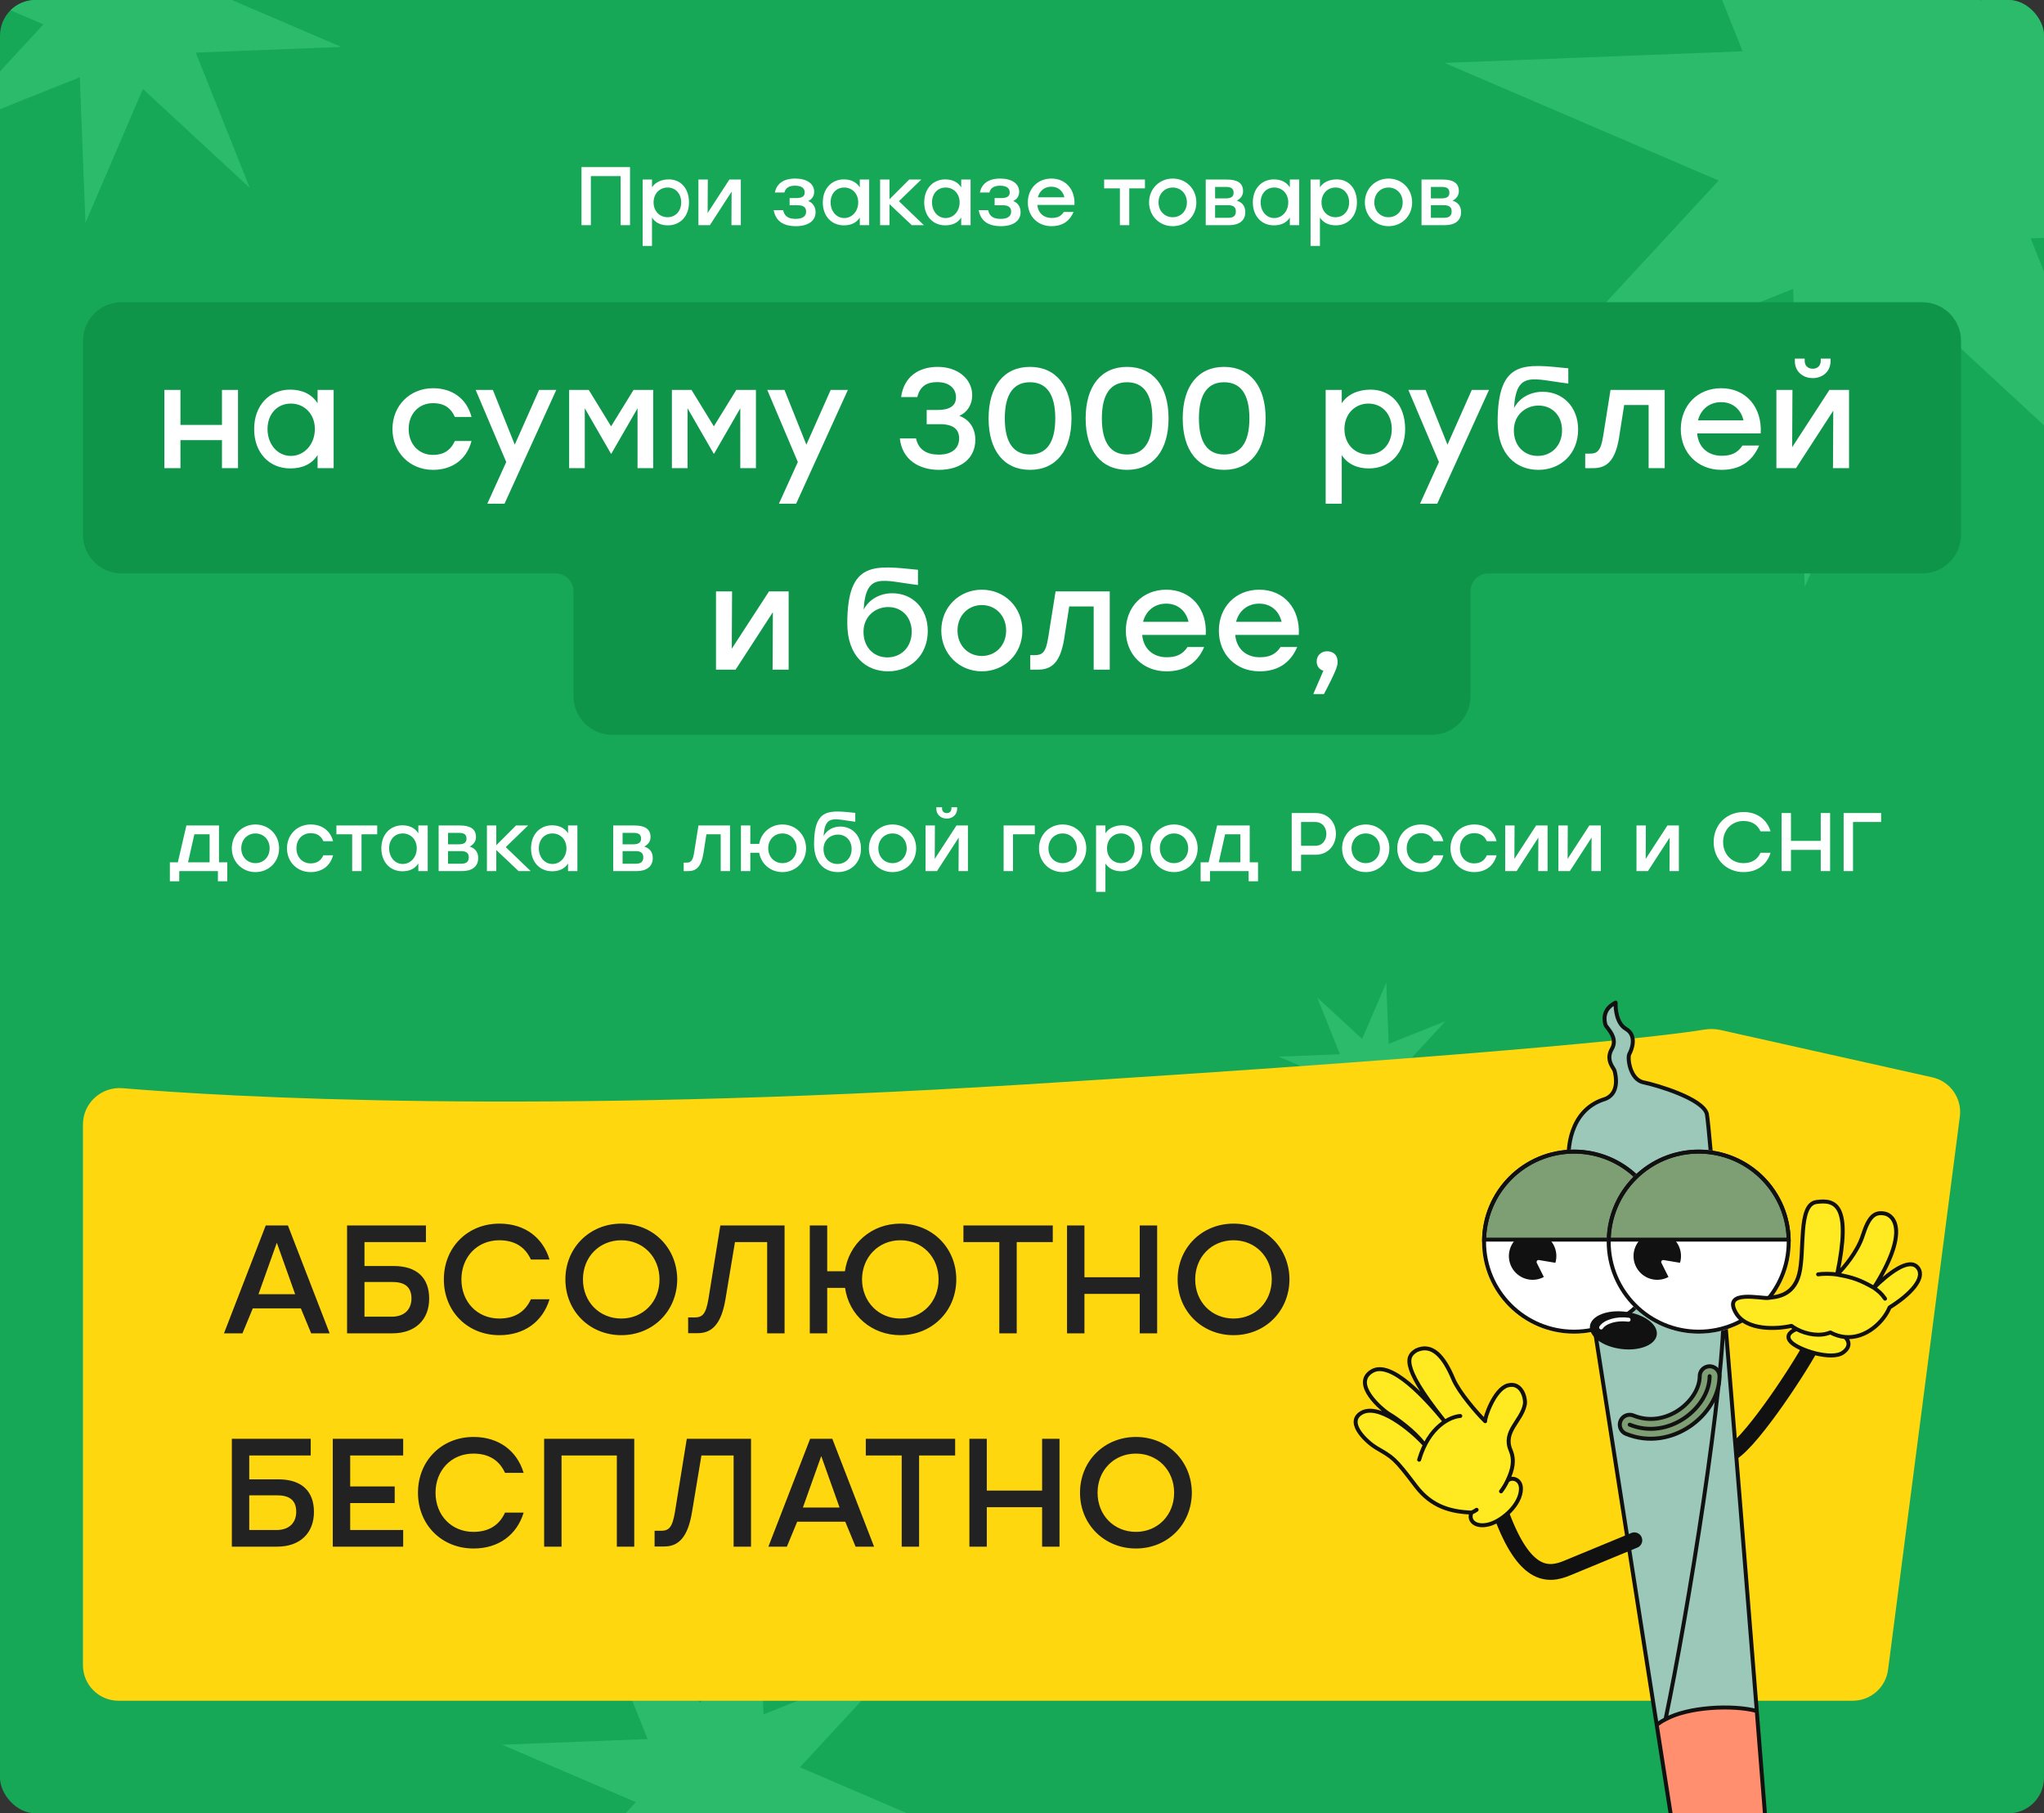 <svg width="345" height="306" viewBox="0 0 345 306" fill="none" xmlns="http://www.w3.org/2000/svg">
<rect x="0" y="0" width="345" height="306" fill="#333333" stroke="none"/>
<g clip-path="url(#clip0_1155_421)">
<rect width="345" height="306" rx="6" fill="#16A856"/>
<path d="M215.837 178.312L226.16 177.91L222.327 168.316L229.911 175.331L233.985 165.837L234.388 176.16L243.982 172.327L236.967 179.912L246.461 183.985L236.138 184.388L239.97 193.982L232.386 186.967L228.312 196.461L227.91 186.138L218.316 189.97L225.331 182.386L215.837 178.312Z" fill="#2CBB6B"/>
<path d="M243.823 10.618L294.129 8.656L275.452 -38.096L312.411 -3.912L332.263 -50.178L334.225 0.129L380.977 -18.548L346.793 18.411L393.058 38.263L342.752 40.225L361.429 86.977L324.47 52.793L304.618 99.058L302.656 48.752L255.904 67.429L290.088 30.47L243.823 10.618Z" fill="#2CBB6B"/>
<path d="M84.748 294.426L109.305 293.468L100.188 270.645L118.23 287.333L127.921 264.748L128.879 289.305L151.702 280.188L135.014 298.23L157.599 307.921L133.042 308.879L142.159 331.702L124.117 315.014L114.426 337.599L113.468 313.041L90.645 322.159L107.333 304.117L84.748 294.426Z" fill="#2CBB6B"/>
<path d="M106.338 28.2V38H104.756V29.712H99.73V38H98.148V28.2H99.73H106.338ZM112.891 30.272C114.907 30.272 116.293 31.798 116.293 34.15C116.293 36.502 114.795 38.028 112.737 38.028C111.533 38.028 110.609 37.58 110.049 36.712V41.5H108.467V30.3H110.049V31.616C110.609 30.734 111.673 30.272 112.891 30.272ZM112.681 36.656C114.011 36.656 114.977 35.634 114.977 34.15C114.977 32.68 114.025 31.644 112.681 31.644C111.337 31.644 110.315 32.68 110.315 34.15C110.315 35.634 111.337 36.656 112.681 36.656ZM123.107 30.3H125.039V38H123.457L123.485 32.344L119.817 38H117.885V30.3H119.467L119.439 35.942L123.107 30.3ZM136.413 33.926C137.239 34.234 137.659 34.948 137.659 35.816C137.659 37.3 136.357 38.168 134.341 38.168C131.933 38.168 130.883 37.062 130.589 35.466H132.185C132.409 36.53 133.095 36.936 134.299 36.936C135.531 36.936 136.063 36.446 136.063 35.704C136.063 35.172 135.811 34.64 134.705 34.64H133.277V33.422H134.425C135.503 33.422 135.825 33.03 135.825 32.47C135.825 31.84 135.391 31.336 134.187 31.336C133.361 31.336 132.605 31.602 132.395 32.484H130.785C131.065 31.14 132.073 30.132 134.215 30.132C136.175 30.132 137.421 30.986 137.421 32.358C137.421 33.142 137.015 33.632 136.413 33.926ZM145.123 30.3H146.705V38H145.123V36.712C144.563 37.594 143.639 38.028 142.435 38.028C140.377 38.028 138.879 36.502 138.879 34.15C138.879 31.798 140.405 30.272 142.421 30.272C143.639 30.272 144.563 30.734 145.123 31.616V30.3ZM142.491 36.796C143.835 36.796 144.857 35.634 144.857 34.15C144.857 32.68 143.835 31.644 142.491 31.644C141.147 31.644 140.195 32.68 140.195 34.15C140.195 35.634 141.161 36.796 142.491 36.796ZM155.943 38H153.899L150.133 34.444V38H148.551V30.3H150.133V33.632L153.465 30.3H155.495L151.729 33.954L155.943 38ZM162.24 30.3H163.822V38H162.24V36.712C161.68 37.594 160.756 38.028 159.552 38.028C157.494 38.028 155.996 36.502 155.996 34.15C155.996 31.798 157.522 30.272 159.538 30.272C160.756 30.272 161.68 30.734 162.24 31.616V30.3ZM159.608 36.796C160.952 36.796 161.974 35.634 161.974 34.15C161.974 32.68 160.952 31.644 159.608 31.644C158.264 31.644 157.312 32.68 157.312 34.15C157.312 35.634 158.278 36.796 159.608 36.796ZM171.016 33.926C171.842 34.234 172.262 34.948 172.262 35.816C172.262 37.3 170.96 38.168 168.944 38.168C166.536 38.168 165.486 37.062 165.192 35.466H166.788C167.012 36.53 167.698 36.936 168.902 36.936C170.134 36.936 170.666 36.446 170.666 35.704C170.666 35.172 170.414 34.64 169.308 34.64H167.88V33.422H169.028C170.106 33.422 170.428 33.03 170.428 32.47C170.428 31.84 169.994 31.336 168.79 31.336C167.964 31.336 167.208 31.602 166.998 32.484H165.388C165.668 31.14 166.676 30.132 168.818 30.132C170.778 30.132 172.024 30.986 172.024 32.358C172.024 33.142 171.618 33.632 171.016 33.926ZM177.459 30.132C179.937 30.132 181.505 32.05 181.351 34.584H175.093C175.219 35.998 176.213 36.782 177.501 36.782C178.425 36.782 179.055 36.53 179.559 35.774H181.197C180.455 37.496 179.125 38.168 177.487 38.168C175.149 38.168 173.483 36.488 173.483 34.164C173.483 31.84 175.135 30.132 177.459 30.132ZM177.459 31.504C176.255 31.504 175.443 32.26 175.177 33.296H179.657C179.419 32.246 178.621 31.504 177.459 31.504ZM193.252 30.3V31.784H190.606V38H189.024V31.784H186.364V30.3H190.606H193.252ZM197.939 30.132C200.151 30.132 201.929 31.826 201.929 34.15C201.929 36.46 200.179 38.168 197.939 38.168C195.713 38.168 193.949 36.446 193.949 34.15C193.949 31.826 195.741 30.132 197.939 30.132ZM197.939 31.644C196.609 31.644 195.545 32.666 195.545 34.15C195.545 35.634 196.595 36.656 197.939 36.656C199.283 36.656 200.333 35.634 200.333 34.15C200.333 32.666 199.269 31.644 197.939 31.644ZM208.762 33.87C209.714 34.15 210.19 34.85 210.19 35.788C210.19 37.244 209.14 38 207.432 38H203.512V30.3H207.096C208.762 30.3 209.812 30.832 209.812 32.246C209.812 33.03 209.392 33.492 208.762 33.87ZM208.216 32.54C208.216 31.924 207.936 31.546 206.97 31.546H205.094V33.478H206.942C207.894 33.478 208.216 33.086 208.216 32.54ZM207.334 36.754C208.314 36.754 208.594 36.306 208.594 35.662C208.594 35.032 208.258 34.626 207.32 34.626H205.094V36.754H207.334ZM217.707 30.3H219.289V38H217.707V36.712C217.147 37.594 216.223 38.028 215.019 38.028C212.961 38.028 211.463 36.502 211.463 34.15C211.463 31.798 212.989 30.272 215.005 30.272C216.223 30.272 217.147 30.734 217.707 31.616V30.3ZM215.075 36.796C216.419 36.796 217.441 35.634 217.441 34.15C217.441 32.68 216.419 31.644 215.075 31.644C213.731 31.644 212.779 32.68 212.779 34.15C212.779 35.634 213.745 36.796 215.075 36.796ZM225.629 30.272C227.645 30.272 229.031 31.798 229.031 34.15C229.031 36.502 227.533 38.028 225.475 38.028C224.271 38.028 223.347 37.58 222.787 36.712V41.5H221.205V30.3H222.787V31.616C223.347 30.734 224.411 30.272 225.629 30.272ZM225.419 36.656C226.749 36.656 227.715 35.634 227.715 34.15C227.715 32.68 226.763 31.644 225.419 31.644C224.075 31.644 223.053 32.68 223.053 34.15C223.053 35.634 224.075 36.656 225.419 36.656ZM234.361 30.132C236.573 30.132 238.351 31.826 238.351 34.15C238.351 36.46 236.601 38.168 234.361 38.168C232.135 38.168 230.371 36.446 230.371 34.15C230.371 31.826 232.163 30.132 234.361 30.132ZM234.361 31.644C233.031 31.644 231.967 32.666 231.967 34.15C231.967 35.634 233.017 36.656 234.361 36.656C235.705 36.656 236.755 35.634 236.755 34.15C236.755 32.666 235.691 31.644 234.361 31.644ZM245.184 33.87C246.136 34.15 246.612 34.85 246.612 35.788C246.612 37.244 245.562 38 243.854 38H239.934V30.3H243.518C245.184 30.3 246.234 30.832 246.234 32.246C246.234 33.03 245.814 33.492 245.184 33.87ZM244.638 32.54C244.638 31.924 244.358 31.546 243.392 31.546H241.516V33.478H243.364C244.316 33.478 244.638 33.086 244.638 32.54ZM243.756 36.754C244.736 36.754 245.016 36.306 245.016 35.662C245.016 35.032 244.68 34.626 243.742 34.626H241.516V36.754H243.756Z" fill="white"/>
<path d="M20.536 51H324.464C328.074 51 331 53.927 331 57.537V90.224C331 93.834 328.074 96.761 324.464 96.761H251.21C249.553 96.761 248.21 98.104 248.21 99.761V117.463C248.21 121.073 245.283 124 241.674 124H103.326C99.717 124 96.79 121.073 96.79 117.463V99.761C96.79 98.104 95.447 96.761 93.79 96.761H20.536C16.926 96.761 14 93.834 14 90.224V57.537C14 53.927 16.926 51 20.536 51Z" fill="#0F954A"/>
<path d="M37.464 65.8H40.176V79H37.464V74.272H30.456V79H27.744V65.8H30.456V71.704H37.464V65.8ZM53.602 65.8H56.314V79H53.602V76.792C52.642 78.304 51.058 79.048 48.994 79.048C45.466 79.048 42.898 76.432 42.898 72.4C42.898 68.368 45.514 65.752 48.97 65.752C51.058 65.752 52.642 66.544 53.602 68.056V65.8ZM49.09 76.936C51.394 76.936 53.146 74.944 53.146 72.4C53.146 69.88 51.394 68.104 49.09 68.104C46.786 68.104 45.154 69.88 45.154 72.4C45.154 74.944 46.81 76.936 49.09 76.936ZM73.082 79.288C69.17 79.288 66.242 76.336 66.242 72.4C66.242 68.464 69.17 65.512 73.106 65.512C76.226 65.512 78.746 67.168 79.586 70.36H76.778C76.034 68.704 74.81 68.032 73.106 68.032C70.658 68.032 68.978 69.856 68.978 72.4C68.978 74.968 70.706 76.768 73.082 76.768C74.81 76.768 76.034 76.048 76.778 74.416H79.586C78.722 77.68 76.178 79.288 73.082 79.288ZM90.989 65.8H93.893L85.157 85H82.253L85.445 77.968L80.285 65.8H83.189L86.885 75.04L90.989 65.8ZM106.936 65.8H110.248V79H107.608V68.896L103.192 76.552H103.12L98.704 68.896V79H96.064V65.8H99.376L103.144 71.944L106.936 65.8ZM124.28 65.8H127.592V79H124.952V68.896L120.536 76.552H120.464L116.048 68.896V79H113.408V65.8H116.72L120.488 71.944L124.28 65.8ZM140.208 65.8H143.112L134.376 85H131.472L134.664 77.968L129.504 65.8H132.408L136.104 75.04L140.208 65.8ZM161.911 70.168C163.615 70.792 164.623 72.256 164.623 74.224C164.623 77.392 162.127 79.288 158.479 79.288C155.095 79.288 152.263 77.56 151.879 73.984H154.615C155.023 75.952 156.511 76.72 158.455 76.72C160.687 76.72 161.887 75.64 161.887 73.984C161.887 72.568 161.047 71.584 158.695 71.584H156.415V69.184H158.215C160.255 69.184 161.359 68.512 161.359 67.048C161.359 65.536 160.207 64.48 158.191 64.48C156.487 64.48 155.287 65.128 154.831 67H152.095C152.575 63.52 155.119 61.912 158.263 61.912C161.623 61.912 164.095 63.904 164.095 66.712C164.095 68.248 163.303 69.568 161.911 70.168ZM173.845 61.912C178.261 61.912 180.853 65.2 180.853 70.6C180.853 76 178.261 79.288 173.845 79.288C169.477 79.288 166.861 76.048 166.861 70.6C166.861 65.152 169.477 61.912 173.845 61.912ZM173.845 76.696C176.533 76.696 178.117 74.824 178.117 70.6C178.117 66.376 176.533 64.504 173.845 64.504C171.181 64.504 169.597 66.376 169.597 70.6C169.597 74.824 171.181 76.696 173.845 76.696ZM190.228 61.912C194.644 61.912 197.236 65.2 197.236 70.6C197.236 76 194.644 79.288 190.228 79.288C185.86 79.288 183.244 76.048 183.244 70.6C183.244 65.152 185.86 61.912 190.228 61.912ZM190.228 76.696C192.916 76.696 194.5 74.824 194.5 70.6C194.5 66.376 192.916 64.504 190.228 64.504C187.564 64.504 185.98 66.376 185.98 70.6C185.98 74.824 187.564 76.696 190.228 76.696ZM206.611 61.912C211.027 61.912 213.619 65.2 213.619 70.6C213.619 76 211.027 79.288 206.611 79.288C202.243 79.288 199.627 76.048 199.627 70.6C199.627 65.152 202.243 61.912 206.611 61.912ZM206.611 76.696C209.299 76.696 210.883 74.824 210.883 70.6C210.883 66.376 209.299 64.504 206.611 64.504C203.947 64.504 202.363 66.376 202.363 70.6C202.363 74.824 203.947 76.696 206.611 76.696ZM231.339 65.752C234.795 65.752 237.171 68.368 237.171 72.4C237.171 76.432 234.603 79.048 231.075 79.048C229.011 79.048 227.427 78.28 226.467 76.792V85H223.755V65.8H226.467V68.056C227.427 66.544 229.251 65.752 231.339 65.752ZM230.979 76.696C233.259 76.696 234.915 74.944 234.915 72.4C234.915 69.88 233.283 68.104 230.979 68.104C228.675 68.104 226.923 69.88 226.923 72.4C226.923 74.944 228.675 76.696 230.979 76.696ZM248.419 65.8H251.323L242.587 85H239.683L242.875 77.968L237.715 65.8H240.619L244.315 75.04L248.419 65.8ZM260.389 66.112C263.749 66.112 266.365 68.632 266.365 72.472C266.365 76.576 263.437 79.288 259.669 79.288C255.973 79.288 252.805 76.768 252.781 71.224C252.781 60.544 257.389 61.432 264.709 62.152V64.72C258.709 64 255.925 62.44 255.541 68.872C256.501 67.048 258.397 66.112 260.389 66.112ZM259.549 76.936C261.829 76.936 263.653 75.256 263.653 72.616C263.653 70.096 261.949 68.44 259.693 68.44C257.461 68.44 255.517 70.072 255.517 72.616C255.517 75.256 257.269 76.936 259.549 76.936ZM271.834 65.8H280.978V79H278.266V68.344H274.138L273.274 73.864C272.626 77.8 271.162 79 268.906 79C268.474 79 267.562 79.024 267.562 79V76.552C267.562 76.552 268.066 76.552 268.354 76.552C269.602 76.552 270.202 76.072 270.586 73.624L271.834 65.8ZM290.511 65.512C294.759 65.512 297.447 68.8 297.183 73.144H286.455C286.671 75.568 288.375 76.912 290.583 76.912C292.167 76.912 293.247 76.48 294.111 75.184H296.919C295.647 78.136 293.367 79.288 290.559 79.288C286.551 79.288 283.695 76.408 283.695 72.424C283.695 68.44 286.527 65.512 290.511 65.512ZM290.511 67.864C288.447 67.864 287.055 69.16 286.599 70.936H294.279C293.871 69.136 292.503 67.864 290.511 67.864ZM305.974 63.808C304.342 63.808 302.95 62.728 302.95 60.952V60.52H304.606V60.88C304.606 61.696 305.134 62.224 305.974 62.224C306.79 62.224 307.318 61.696 307.318 60.88V60.52H308.974V60.952C308.974 62.728 307.582 63.808 305.974 63.808ZM308.782 65.8H312.094V79H309.382L309.43 69.304L303.142 79H299.83V65.8H302.542L302.494 75.472L308.782 65.8ZM129.802 99.8H133.114V113H130.402L130.45 103.304L124.162 113H120.85V99.8H123.562L123.514 109.472L129.802 99.8ZM150.619 100.112C153.979 100.112 156.595 102.632 156.595 106.472C156.595 110.576 153.667 113.288 149.899 113.288C146.203 113.288 143.035 110.768 143.011 105.224C143.011 94.544 147.619 95.432 154.939 96.152V98.72C148.939 98 146.155 96.44 145.771 102.872C146.731 101.048 148.627 100.112 150.619 100.112ZM149.779 110.936C152.059 110.936 153.883 109.256 153.883 106.616C153.883 104.096 152.179 102.44 149.923 102.44C147.691 102.44 145.747 104.072 145.747 106.616C145.747 109.256 147.499 110.936 149.779 110.936ZM165.719 99.512C169.511 99.512 172.559 102.416 172.559 106.4C172.559 110.36 169.559 113.288 165.719 113.288C161.903 113.288 158.879 110.336 158.879 106.4C158.879 102.416 161.951 99.512 165.719 99.512ZM165.719 102.104C163.439 102.104 161.615 103.856 161.615 106.4C161.615 108.944 163.415 110.696 165.719 110.696C168.023 110.696 169.823 108.944 169.823 106.4C169.823 103.856 167.999 102.104 165.719 102.104ZM178.166 99.8H187.31V113H184.598V102.344H180.47L179.606 107.864C178.958 111.8 177.494 113 175.238 113C174.806 113 173.894 113.024 173.894 113V110.552C173.894 110.552 174.398 110.552 174.686 110.552C175.934 110.552 176.534 110.072 176.918 107.624L178.166 99.8ZM196.843 99.512C201.091 99.512 203.779 102.8 203.515 107.144H192.787C193.003 109.568 194.707 110.912 196.915 110.912C198.499 110.912 199.579 110.48 200.443 109.184H203.251C201.979 112.136 199.699 113.288 196.891 113.288C192.883 113.288 190.027 110.408 190.027 106.424C190.027 102.44 192.859 99.512 196.843 99.512ZM196.843 101.864C194.779 101.864 193.387 103.16 192.931 104.936H200.611C200.203 103.136 198.835 101.864 196.843 101.864ZM212.546 99.512C216.794 99.512 219.482 102.8 219.218 107.144H208.49C208.706 109.568 210.41 110.912 212.618 110.912C214.202 110.912 215.282 110.48 216.146 109.184H218.954C217.682 112.136 215.402 113.288 212.594 113.288C208.586 113.288 205.73 110.408 205.73 106.424C205.73 102.44 208.562 99.512 212.546 99.512ZM212.546 101.864C210.482 101.864 209.09 103.16 208.634 104.936H216.314C215.906 103.136 214.538 101.864 212.546 101.864ZM225.767 111.704C225.791 112.184 225.719 112.856 223.463 117.128H221.663L223.367 113.192C222.695 112.976 222.239 112.424 222.239 111.632C222.239 110.6 223.007 109.904 223.991 109.904C224.735 109.904 225.767 110.264 225.767 111.704Z" fill="white"/>
<path d="M36.962 145.516H38.362V148.722H36.78V147H30.256V148.722H28.674V145.516H30.018L31.46 139.3H36.962V145.516ZM31.74 145.516H35.38V140.784H32.804L31.74 145.516ZM43.117 139.132C45.329 139.132 47.107 140.826 47.107 143.15C47.107 145.46 45.357 147.168 43.117 147.168C40.891 147.168 39.127 145.446 39.127 143.15C39.127 140.826 40.919 139.132 43.117 139.132ZM43.117 140.644C41.787 140.644 40.723 141.666 40.723 143.15C40.723 144.634 41.773 145.656 43.117 145.656C44.461 145.656 45.511 144.634 45.511 143.15C45.511 141.666 44.447 140.644 43.117 140.644ZM52.428 147.168C50.146 147.168 48.438 145.446 48.438 143.15C48.438 140.854 50.146 139.132 52.442 139.132C54.262 139.132 55.732 140.098 56.222 141.96H54.584C54.15 140.994 53.436 140.602 52.442 140.602C51.014 140.602 50.034 141.666 50.034 143.15C50.034 144.648 51.042 145.698 52.428 145.698C53.436 145.698 54.15 145.278 54.584 144.326H56.222C55.718 146.23 54.234 147.168 52.428 147.168ZM63.668 139.3V140.784H61.022V147H59.44V140.784H56.78V139.3H61.022H63.668ZM70.609 139.3H72.191V147H70.609V145.712C70.049 146.594 69.125 147.028 67.921 147.028C65.863 147.028 64.365 145.502 64.365 143.15C64.365 140.798 65.891 139.272 67.907 139.272C69.125 139.272 70.049 139.734 70.609 140.616V139.3ZM67.977 145.796C69.321 145.796 70.343 144.634 70.343 143.15C70.343 141.68 69.321 140.644 67.977 140.644C66.633 140.644 65.681 141.68 65.681 143.15C65.681 144.634 66.647 145.796 67.977 145.796ZM79.287 142.87C80.239 143.15 80.715 143.85 80.715 144.788C80.715 146.244 79.665 147 77.957 147H74.037V139.3H77.621C79.287 139.3 80.337 139.832 80.337 141.246C80.337 142.03 79.917 142.492 79.287 142.87ZM78.741 141.54C78.741 140.924 78.461 140.546 77.495 140.546H75.619V142.478H77.467C78.419 142.478 78.741 142.086 78.741 141.54ZM77.859 145.754C78.839 145.754 79.119 145.306 79.119 144.662C79.119 144.032 78.783 143.626 77.845 143.626H75.619V145.754H77.859ZM89.578 147H87.534L83.768 143.444V147H82.186V139.3H83.768V142.632L87.1 139.3H89.13L85.364 142.954L89.578 147ZM95.875 139.3H97.457V147H95.875V145.712C95.315 146.594 94.391 147.028 93.187 147.028C91.129 147.028 89.631 145.502 89.631 143.15C89.631 140.798 91.157 139.272 93.173 139.272C94.391 139.272 95.315 139.734 95.875 140.616V139.3ZM93.243 145.796C94.587 145.796 95.609 144.634 95.609 143.15C95.609 141.68 94.587 140.644 93.243 140.644C91.899 140.644 90.947 141.68 90.947 143.15C90.947 144.634 91.913 145.796 93.243 145.796ZM108.75 142.87C109.702 143.15 110.178 143.85 110.178 144.788C110.178 146.244 109.128 147 107.42 147H103.5V139.3H107.084C108.75 139.3 109.8 139.832 109.8 141.246C109.8 142.03 109.38 142.492 108.75 142.87ZM108.204 141.54C108.204 140.924 107.924 140.546 106.958 140.546H105.082V142.478H106.93C107.882 142.478 108.204 142.086 108.204 141.54ZM107.322 145.754C108.302 145.754 108.582 145.306 108.582 144.662C108.582 144.032 108.246 143.626 107.308 143.626H105.082V145.754H107.322ZM117.89 139.3H123.224V147H121.642V140.784H119.234L118.73 144.004C118.352 146.3 117.498 147 116.182 147C115.93 147 115.398 147.014 115.398 147V145.572C115.398 145.572 115.692 145.572 115.86 145.572C116.588 145.572 116.938 145.292 117.162 143.864L117.89 139.3ZM132.061 139.132C134.273 139.132 136.051 140.84 136.051 143.15C136.051 145.46 134.301 147.168 132.061 147.168C130.087 147.168 128.477 145.824 128.141 143.906H126.643V147H125.061V139.3H126.643V142.408H128.141C128.477 140.476 130.101 139.132 132.061 139.132ZM132.061 145.656C133.405 145.656 134.455 144.634 134.455 143.15C134.455 141.68 133.405 140.644 132.061 140.644C130.731 140.644 129.667 141.666 129.667 143.15C129.667 144.634 130.731 145.656 132.061 145.656ZM141.839 139.482C143.799 139.482 145.325 140.952 145.325 143.192C145.325 145.586 143.617 147.168 141.419 147.168C139.263 147.168 137.415 145.698 137.401 142.464C137.401 136.234 140.089 136.752 144.359 137.172V138.67C140.859 138.25 139.235 137.34 139.011 141.092C139.571 140.028 140.677 139.482 141.839 139.482ZM141.349 145.796C142.679 145.796 143.743 144.816 143.743 143.276C143.743 141.806 142.749 140.84 141.433 140.84C140.131 140.84 138.997 141.792 138.997 143.276C138.997 144.816 140.019 145.796 141.349 145.796ZM150.646 139.132C152.858 139.132 154.636 140.826 154.636 143.15C154.636 145.46 152.886 147.168 150.646 147.168C148.42 147.168 146.656 145.446 146.656 143.15C146.656 140.826 148.448 139.132 150.646 139.132ZM150.646 140.644C149.316 140.644 148.252 141.666 148.252 143.15C148.252 144.634 149.302 145.656 150.646 145.656C151.99 145.656 153.04 144.634 153.04 143.15C153.04 141.666 151.976 140.644 150.646 140.644ZM159.803 138.138C158.851 138.138 158.039 137.508 158.039 136.472V136.22H159.005V136.43C159.005 136.906 159.313 137.214 159.803 137.214C160.279 137.214 160.587 136.906 160.587 136.43V136.22H161.553V136.472C161.553 137.508 160.741 138.138 159.803 138.138ZM161.441 139.3H163.373V147H161.791L161.819 141.344L158.151 147H156.219V139.3H157.801L157.773 144.942L161.441 139.3ZM174.663 139.3V140.784H170.981V147H169.399V139.3H174.663ZM179.357 139.132C181.569 139.132 183.347 140.826 183.347 143.15C183.347 145.46 181.597 147.168 179.357 147.168C177.131 147.168 175.367 145.446 175.367 143.15C175.367 140.826 177.159 139.132 179.357 139.132ZM179.357 140.644C178.027 140.644 176.963 141.666 176.963 143.15C176.963 144.634 178.013 145.656 179.357 145.656C180.701 145.656 181.751 144.634 181.751 143.15C181.751 141.666 180.687 140.644 179.357 140.644ZM189.424 139.272C191.44 139.272 192.826 140.798 192.826 143.15C192.826 145.502 191.328 147.028 189.27 147.028C188.066 147.028 187.142 146.58 186.582 145.712V150.5H185V139.3H186.582V140.616C187.142 139.734 188.206 139.272 189.424 139.272ZM189.214 145.656C190.544 145.656 191.51 144.634 191.51 143.15C191.51 141.68 190.558 140.644 189.214 140.644C187.87 140.644 186.848 141.68 186.848 143.15C186.848 144.634 187.87 145.656 189.214 145.656ZM198.156 139.132C200.368 139.132 202.146 140.826 202.146 143.15C202.146 145.46 200.396 147.168 198.156 147.168C195.93 147.168 194.166 145.446 194.166 143.15C194.166 140.826 195.958 139.132 198.156 139.132ZM198.156 140.644C196.826 140.644 195.762 141.666 195.762 143.15C195.762 144.634 196.812 145.656 198.156 145.656C199.5 145.656 200.55 144.634 200.55 143.15C200.55 141.666 199.486 140.644 198.156 140.644ZM210.937 145.516H212.337V148.722H210.755V147H204.231V148.722H202.649V145.516H203.993L205.435 139.3H210.937V145.516ZM205.715 145.516H209.355V140.784H206.779L205.715 145.516ZM222.039 137.2C224.181 137.2 225.483 138.768 225.483 140.7C225.483 142.618 224.181 144.242 222.039 144.242H219.603V147H218.021V137.2H222.039ZM221.983 142.73C223.271 142.73 223.873 141.708 223.873 140.714C223.873 139.72 223.271 138.712 221.983 138.712H219.603V142.73H221.983ZM230.517 139.132C232.729 139.132 234.507 140.826 234.507 143.15C234.507 145.46 232.757 147.168 230.517 147.168C228.291 147.168 226.527 145.446 226.527 143.15C226.527 140.826 228.319 139.132 230.517 139.132ZM230.517 140.644C229.187 140.644 228.123 141.666 228.123 143.15C228.123 144.634 229.173 145.656 230.517 145.656C231.861 145.656 232.911 144.634 232.911 143.15C232.911 141.666 231.847 140.644 230.517 140.644ZM239.828 147.168C237.546 147.168 235.838 145.446 235.838 143.15C235.838 140.854 237.546 139.132 239.842 139.132C241.662 139.132 243.132 140.098 243.622 141.96H241.984C241.55 140.994 240.836 140.602 239.842 140.602C238.414 140.602 237.434 141.666 237.434 143.15C237.434 144.648 238.442 145.698 239.828 145.698C240.836 145.698 241.55 145.278 241.984 144.326H243.622C243.118 146.23 241.634 147.168 239.828 147.168ZM248.81 147.168C246.528 147.168 244.82 145.446 244.82 143.15C244.82 140.854 246.528 139.132 248.824 139.132C250.644 139.132 252.114 140.098 252.604 141.96H250.966C250.532 140.994 249.818 140.602 248.824 140.602C247.396 140.602 246.416 141.666 246.416 143.15C246.416 144.648 247.424 145.698 248.81 145.698C249.818 145.698 250.532 145.278 250.966 144.326H252.604C252.1 146.23 250.616 147.168 248.81 147.168ZM259.277 139.3H261.209V147H259.627L259.655 141.344L255.987 147H254.055V139.3H255.637L255.609 144.942L259.277 139.3ZM268.259 139.3H270.191V147H268.609L268.637 141.344L264.969 147H263.037V139.3H264.619L264.591 144.942L268.259 139.3ZM281.439 139.3H283.371V147H281.789L281.817 141.344L278.149 147H276.217V139.3H277.799L277.771 144.942L281.439 139.3ZM294.297 147.168C291.385 147.168 289.243 144.998 289.243 142.1C289.243 139.202 291.385 137.032 294.297 137.032C296.565 137.032 298.231 138.264 298.847 140.294H297.153C296.635 139.146 295.669 138.544 294.283 138.544C292.281 138.544 290.839 140.056 290.839 142.1C290.839 144.144 292.281 145.656 294.283 145.656C295.669 145.656 296.635 145.054 297.153 143.906H298.847C298.231 145.936 296.565 147.168 294.297 147.168ZM307.317 137.2H308.899V147H307.317V143.416H302.291V147H300.709V137.2H302.291V141.904H307.317V137.2ZM317.509 137.2V138.712H312.763V147H311.181V137.2H317.509Z" fill="white"/>
<path d="M173 183C90.005 188.187 38.216 185.095 20.681 183.635C17.101 183.337 14 186.158 14 189.751V281C14 284.314 16.686 287 20 287H183.832H312.729C315.744 287 318.29 284.762 318.679 281.772L330.795 188.433C331.194 185.356 329.182 182.482 326.154 181.805L290.386 173.81C289.475 173.606 288.542 173.604 287.62 173.754C282.417 174.601 259.614 177.587 173 183Z" fill="#FFD70F"/>
<path d="M52.522 225L50.78 220.788H42.668L40.926 225H37.806L44.852 206.8H48.596L55.642 225H52.522ZM43.63 218.396H49.818L46.724 209.712L43.63 218.396ZM66.407 213.638C70.411 213.638 72.439 215.666 72.439 219.15C72.439 222.608 70.203 225 66.225 225H58.581V206.8H61.519H71.893V209.608H61.519V213.638H66.407ZM66.121 222.192C68.383 222.192 69.449 220.84 69.449 219.124C69.449 217.382 68.539 216.342 66.277 216.342H61.519V222.192H66.121ZM84.302 225.312C78.894 225.312 74.916 221.282 74.916 215.9C74.916 210.518 78.894 206.488 84.302 206.488C88.514 206.488 91.608 208.776 92.752 212.546H89.606C88.644 210.414 86.85 209.296 84.276 209.296C80.558 209.296 77.88 212.104 77.88 215.9C77.88 219.696 80.558 222.504 84.276 222.504C86.85 222.504 88.644 221.386 89.606 219.254H92.752C91.608 223.024 88.514 225.312 84.302 225.312ZM104.868 206.488C110.198 206.488 114.28 210.544 114.306 215.9C114.28 221.256 110.198 225.312 104.868 225.312C99.538 225.312 95.43 221.256 95.43 215.9C95.43 210.544 99.538 206.488 104.868 206.488ZM104.868 209.296C101.176 209.296 98.394 212.104 98.394 215.9C98.394 219.696 101.176 222.504 104.868 222.504C108.534 222.504 111.316 219.696 111.316 215.9C111.316 212.104 108.534 209.296 104.868 209.296ZM121.582 206.8H132.424V225H129.486V209.608H124.052L122.466 219.15C121.764 223.414 120.204 224.974 117.76 224.974C117.292 224.974 116.148 224.974 116.148 224.974V222.322C116.148 222.296 116.902 222.322 117.188 222.322C118.54 222.322 119.138 221.828 119.58 219.176L121.582 206.8ZM151.971 206.488C157.301 206.488 161.409 210.544 161.409 215.9C161.409 221.256 157.301 225.312 151.971 225.312C147.135 225.312 143.287 221.958 142.637 217.33H139.621V225H136.683V206.8H139.621V214.522H142.611C143.261 209.868 147.109 206.488 151.971 206.488ZM151.971 222.504C155.637 222.504 158.419 219.696 158.419 215.9C158.419 212.104 155.637 209.296 151.971 209.296C148.305 209.296 145.523 212.104 145.497 215.9C145.523 219.696 148.305 222.504 151.971 222.504ZM177.694 206.8V209.608H171.61V225H168.672V209.608H162.614V206.8H177.694ZM192.373 206.8H195.311V225H192.373V218.344H183.039V225H180.101V206.8H183.039V215.536H192.373V206.8ZM208.208 206.488C213.538 206.488 217.62 210.544 217.646 215.9C217.62 221.256 213.538 225.312 208.208 225.312C202.878 225.312 198.77 221.256 198.77 215.9C198.77 210.544 202.878 206.488 208.208 206.488ZM208.208 209.296C204.516 209.296 201.734 212.104 201.734 215.9C201.734 219.696 204.516 222.504 208.208 222.504C211.874 222.504 214.656 219.696 214.656 215.9C214.656 212.104 211.874 209.296 208.208 209.296ZM46.958 249.638C50.962 249.638 52.99 251.666 52.99 255.15C52.99 258.608 50.754 261 46.776 261H39.132V242.8H42.07H52.444V245.608H42.07V249.638H46.958ZM46.672 258.192C48.934 258.192 50 256.84 50 255.124C50 253.382 49.09 252.342 46.828 252.342H42.07V258.192H46.672ZM68.051 245.608H59.107V250.834H66.621V253.642H59.107V258.192H68.051V261H56.169V242.8H68.051V245.608ZM79.935 261.312C74.527 261.312 70.549 257.282 70.549 251.9C70.549 246.518 74.527 242.488 79.935 242.488C84.147 242.488 87.241 244.776 88.385 248.546H85.239C84.277 246.414 82.483 245.296 79.909 245.296C76.191 245.296 73.513 248.104 73.513 251.9C73.513 255.696 76.191 258.504 79.909 258.504C82.483 258.504 84.277 257.386 85.239 255.254H88.385C87.241 259.024 84.147 261.312 79.935 261.312ZM107.053 242.8V261H104.115V245.608H94.781V261H91.843V242.8H94.781H107.053ZM115.92 242.8H126.762V261H123.824V245.608H118.39L116.804 255.15C116.102 259.414 114.542 260.974 112.098 260.974C111.63 260.974 110.486 260.974 110.486 260.974V258.322C110.486 258.296 111.24 258.322 111.526 258.322C112.878 258.322 113.476 257.828 113.918 255.176L115.92 242.8ZM144.411 261L142.669 256.788H134.557L132.815 261H129.695L136.741 242.8H140.485L147.531 261H144.411ZM135.519 254.396H141.707L138.613 245.712L135.519 254.396ZM161.216 242.8V245.608H155.132V261H152.194V245.608H146.136V242.8H161.216ZM175.894 242.8H178.832V261H175.894V254.344H166.56V261H163.622V242.8H166.56V251.536H175.894V242.8ZM191.729 242.488C197.059 242.488 201.141 246.544 201.167 251.9C201.141 257.256 197.059 261.312 191.729 261.312C186.399 261.312 182.291 257.256 182.291 251.9C182.291 246.544 186.399 242.488 191.729 242.488ZM191.729 245.296C188.037 245.296 185.255 248.104 185.255 251.9C185.255 255.696 188.037 258.504 191.729 258.504C195.395 258.504 198.177 255.696 198.177 251.9C198.177 248.104 195.395 245.296 191.729 245.296Z" fill="#222222"/>
<path d="M305.993 226.644C304.47 229.777 296.033 242.869 292.292 245.18" stroke="#111111" stroke-width="2.671" stroke-linecap="round" stroke-linejoin="round"/>
<path d="M283.324 314.619C282.667 310.434 298.051 307.948 298.346 311.684C297.816 304.978 297.195 297.144 296.524 288.732C292.446 287.644 284.916 288.026 281.12 290.134C280.454 290.464 280.156 290.68 279.632 291.077L283.324 314.619Z" fill="#FF8F6E"/>
<path fill-rule="evenodd" clip-rule="evenodd" d="M264.867 196.909C264.433 193.936 264.964 187.507 270.551 185.573C273.603 184.756 272.649 181.195 272.513 180.687C272.483 180.576 272.392 180.43 272.28 180.249C271.876 179.6 271.194 178.503 272.067 176.99C272.918 175.517 271.92 174.223 271.335 173.465C271.152 173.227 271.01 173.043 270.977 172.921C270.841 172.413 270.296 170.378 272.703 169.188C272.636 170.296 272.89 172.736 274.438 173.629C276.372 174.746 275.392 177.19 275.019 177.835C274.647 178.48 275.092 182.176 277.399 182.648C279.706 183.12 287.409 185.418 288.09 187.961C288.292 188.714 289.312 200.326 290.679 216.704C290.839 217.496 290.926 218.585 290.947 219.924C292.623 240.092 294.746 266.44 296.524 288.732C292.446 287.644 284.916 288.026 281.12 290.134C280.454 290.464 280.156 290.68 279.632 291.077L264.867 196.909Z" fill="#9CC8B9"/>
<path d="M298.346 311.684C298.79 315.381 283.731 317.236 283.324 314.619C282.667 310.434 298.051 307.948 298.346 311.684Z" fill="#111111"/>
<path d="M283.324 314.619C283.731 317.236 298.79 315.381 298.346 311.684M283.324 314.619C282.667 310.434 298.051 307.948 298.346 311.684M283.324 314.619L279.632 291.077M298.346 311.684C297.816 304.978 297.195 297.144 296.524 288.732M279.632 291.077L264.867 196.909C264.433 193.936 264.964 187.507 270.551 185.573C273.603 184.756 272.649 181.195 272.513 180.687C272.483 180.576 272.392 180.43 272.28 180.249C271.876 179.6 271.194 178.503 272.067 176.99C272.918 175.517 271.92 174.223 271.335 173.465C271.152 173.227 271.01 173.043 270.977 172.921C270.841 172.413 270.296 170.378 272.703 169.188C272.636 170.296 272.89 172.736 274.438 173.629C276.372 174.746 275.392 177.19 275.019 177.835C274.647 178.48 275.092 182.176 277.399 182.648C279.706 183.12 287.409 185.418 288.09 187.961C288.292 188.714 289.312 200.326 290.679 216.704M279.632 291.077C280.156 290.68 280.454 290.464 281.12 290.134M296.524 288.732C292.446 287.644 284.916 288.026 281.12 290.134M296.524 288.732C294.746 266.44 292.623 240.092 290.947 219.924M281.12 290.134C284.837 272.42 291.168 233.424 290.947 219.924M290.679 216.704C290.839 217.496 290.926 218.585 290.947 219.924M290.679 216.704C290.767 217.758 290.857 218.832 290.947 219.924" stroke="#111111" stroke-width="0.668" stroke-linecap="round" stroke-linejoin="round"/>
<path d="M275.069 240.415C281.678 243.12 288.544 237.525 288.561 232.233" stroke="#111111" stroke-width="4.007" stroke-linecap="round"/>
<path d="M275.069 240.415C281.678 243.12 288.544 237.525 288.561 232.233" stroke="#7E9E74" stroke-width="2.671" stroke-linecap="round"/>
<path d="M275.069 240.415C281.678 243.12 288.544 237.525 288.561 232.233" stroke="#111111" stroke-width="0.668" stroke-linecap="round"/>
<circle cx="15.528" cy="15.528" r="15.528" transform="matrix(1 7.72928e-09 7.72928e-09 -1 250.153 225.053)" fill="white"/>
<circle cx="4.007" cy="4.007" r="4.007" transform="matrix(1 7.72928e-09 7.72928e-09 -1 254.679 215.969)" fill="#111111"/>
<path d="M280.87 209.191C280.829 207.31 280.438 205.452 279.717 203.711C278.954 201.868 277.835 200.193 276.424 198.782C275.013 197.371 273.338 196.252 271.495 195.488C269.651 194.725 267.676 194.332 265.68 194.332C263.685 194.332 261.709 194.725 259.866 195.488C258.023 196.252 256.348 197.371 254.937 198.782C253.526 200.193 252.407 201.868 251.643 203.711C250.922 205.452 250.532 207.31 250.49 209.191L251.1 209.191L253.972 209.191L265.68 209.191L265.742 209.191L265.803 209.191L265.865 209.191L265.926 209.191L265.987 209.191L266.048 209.191L266.109 209.191L266.169 209.191L266.23 209.191L266.29 209.191L266.351 209.191L266.411 209.191L266.471 209.191L266.531 209.191L266.591 209.191L266.65 209.191L266.71 209.191L266.769 209.191L266.829 209.191L266.888 209.191L266.947 209.191L267.006 209.191L267.065 209.191L267.123 209.191L267.182 209.191L267.24 209.191L267.299 209.191L267.357 209.191L267.415 209.191L267.473 209.191L267.53 209.191L267.588 209.191L267.646 209.191L267.703 209.191L267.76 209.191L267.818 209.191L267.875 209.191L267.932 209.191L267.988 209.191L268.045 209.191L268.102 209.191L268.158 209.191L268.214 209.191L268.27 209.191L268.326 209.191L268.382 209.191L268.438 209.191L268.494 209.191L268.549 209.191L268.605 209.191L268.66 209.191L268.715 209.191L268.77 209.191L268.825 209.191L268.88 209.191L268.935 209.191L268.989 209.191L269.044 209.191L269.098 209.191L269.152 209.191L269.206 209.191L269.26 209.191L269.314 209.191L269.368 209.191L269.421 209.191L269.475 209.191L269.528 209.191L269.581 209.191L269.634 209.191L269.687 209.191L269.74 209.191L269.792 209.191L269.845 209.191L269.897 209.191L269.95 209.191L270.002 209.191L270.054 209.191L270.106 209.191L270.158 209.191L270.209 209.191L270.261 209.191L270.312 209.191L270.364 209.191L270.415 209.191L270.466 209.191L270.517 209.191L270.568 209.191L270.618 209.191L270.669 209.191L270.719 209.191L270.77 209.191L270.82 209.191L270.87 209.191L270.92 209.191L270.97 209.191L271.019 209.191L271.069 209.191L271.118 209.191L271.168 209.191L271.217 209.191L271.266 209.191L271.315 209.191L271.364 209.191L271.412 209.191L271.461 209.191L271.509 209.191L271.558 209.191L271.606 209.191L271.654 209.191L271.702 209.191L271.75 209.191L271.798 209.191L271.845 209.191L271.893 209.191L271.94 209.191L271.987 209.191L272.034 209.191L272.081 209.191L272.128 209.191L272.175 209.191L272.221 209.191L272.268 209.191L272.314 209.191L272.36 209.191L272.407 209.191L272.452 209.191L272.498 209.191L272.544 209.191L272.59 209.191L272.635 209.191L272.681 209.191L272.726 209.191L272.771 209.191L272.816 209.191L272.861 209.191L272.906 209.191L272.95 209.191L272.995 209.191L273.039 209.191L273.083 209.191L273.127 209.191L273.171 209.191L273.215 209.191L273.259 209.191L273.303 209.191L273.346 209.191L273.39 209.191L273.433 209.191L273.476 209.191L273.519 209.191L273.562 209.191L273.605 209.191L273.647 209.191L273.69 209.191L273.732 209.191L273.775 209.191L273.817 209.191L273.859 209.191L273.901 209.191L273.943 209.191L273.984 209.191L274.026 209.191L274.067 209.191L274.109 209.191L274.15 209.191L274.191 209.191L274.232 209.191L274.273 209.191L274.313 209.191L274.354 209.191L274.394 209.191L274.435 209.191L274.475 209.191L274.515 209.191L274.555 209.191L274.595 209.191L274.635 209.191L274.674 209.191L274.714 209.191L274.753 209.191L274.792 209.191L274.831 209.191L274.87 209.191L274.909 209.191L274.948 209.191L274.987 209.191L275.025 209.191L275.064 209.191L275.102 209.191L275.14 209.191L275.178 209.191L275.216 209.191L275.254 209.191L275.291 209.191L275.329 209.191L275.366 209.191L275.403 209.191L275.441 209.191L275.478 209.191L275.515 209.191L275.551 209.191L275.588 209.191L275.625 209.191L275.661 209.191L275.697 209.191L275.734 209.191L275.77 209.191L275.806 209.191L275.841 209.191L275.877 209.191L275.913 209.191L275.948 209.191L275.983 209.191L276.019 209.191L276.054 209.191L276.089 209.191L276.124 209.191L276.158 209.191L276.193 209.191L276.227 209.191L276.262 209.191L276.296 209.191L276.33 209.191L276.364 209.191L276.398 209.191L276.432 209.191L276.466 209.191L276.499 209.191L276.532 209.191L276.566 209.191L276.599 209.191L276.632 209.191L276.665 209.191L276.698 209.191L276.73 209.191L276.763 209.191L276.795 209.191L276.828 209.191L276.86 209.191L276.892 209.191L276.924 209.191L276.956 209.191L276.987 209.191L277.019 209.191L277.05 209.191L277.082 209.191L277.113 209.191L277.144 209.191L277.175 209.191L277.206 209.191L277.237 209.191L277.267 209.191L277.298 209.191L277.328 209.191L277.358 209.191L277.389 209.191L277.419 209.191L277.449 209.191L277.478 209.191L277.508 209.191L277.538 209.191L277.567 209.191L277.596 209.191L277.625 209.191L277.655 209.191L277.683 209.191L277.712 209.191L277.741 209.191L277.77 209.191L277.798 209.191L277.826 209.191L277.855 209.191L277.883 209.191L277.911 209.191L277.939 209.191L277.966 209.191L277.994 209.191L278.021 209.191L278.049 209.191L278.076 209.191L278.103 209.191L278.13 209.191L278.157 209.191L278.184 209.191L278.211 209.191L278.237 209.191L278.263 209.191L278.29 209.191L278.316 209.191L278.342 209.191L278.368 209.191L278.394 209.191L278.419 209.191L278.445 209.191L278.471 209.191L278.496 209.191L278.521 209.191L278.546 209.191L278.571 209.191L278.596 209.191L278.621 209.191L278.645 209.191L278.67 209.191L278.694 209.191L278.719 209.191L278.743 209.191L278.767 209.191L278.791 209.191L278.815 209.191L278.838 209.191L278.862 209.191L278.885 209.191L278.908 209.191L278.932 209.191L278.955 209.191L278.978 209.191L279.001 209.191L279.023 209.191L279.046 209.191L279.068 209.191L279.091 209.191L279.113 209.191L279.135 209.191L279.157 209.191L279.179 209.191L279.201 209.191L279.222 209.191L279.244 209.191L279.265 209.191L279.287 209.191L279.308 209.191L279.329 209.191L279.35 209.191L279.371 209.191L279.391 209.191L279.412 209.191L279.432 209.191L279.453 209.191L279.473 209.191L279.493 209.191L279.513 209.191L279.533 209.191L279.553 209.191L279.572 209.191L279.592 209.191L279.611 209.191L279.631 209.191L279.65 209.191L279.669 209.191L279.688 209.191L279.707 209.191L279.725 209.191L279.744 209.191L279.762 209.191L279.781 209.191L279.799 209.191L279.817 209.191L279.835 209.191L279.853 209.191L279.87 209.191L279.888 209.191L279.906 209.191L279.923 209.191L279.94 209.191L279.957 209.191L279.974 209.191L279.991 209.191L280.008 209.191L280.025 209.191L280.041 209.191L280.058 209.191L280.074 209.191L280.09 209.191L280.106 209.191L280.122 209.191L280.138 209.191L280.154 209.191L280.17 209.191L280.185 209.191L280.201 209.191L280.216 209.191L280.231 209.191L280.246 209.191L280.261 209.191L280.276 209.191L280.29 209.191L280.305 209.191L280.319 209.191L280.334 209.191L280.348 209.191L280.362 209.191L280.376 209.191L280.39 209.191L280.404 209.191L280.417 209.191L280.431 209.191L280.444 209.191L280.457 209.191L280.471 209.191L280.484 209.191L280.497 209.191L280.509 209.191L280.522 209.191L280.535 209.191L280.547 209.191L280.559 209.191L280.572 209.191L280.584 209.191L280.596 209.191L280.608 209.191L280.619 209.191L280.631 209.191L280.642 209.191L280.654 209.191L280.665 209.191L280.676 209.191L280.687 209.191L280.698 209.191L280.709 209.191L280.72 209.191L280.73 209.191L280.741 209.191L280.751 209.191L280.761 209.191L280.772 209.191L280.782 209.191L280.791 209.191L280.801 209.191L280.811 209.191L280.82 209.191L280.83 209.191L280.839 209.191L280.848 209.191L280.857 209.191L280.866 209.191L280.87 209.191Z" fill="#7E9E74" stroke="#111111" stroke-width="0.668"/>
<circle cx="15.528" cy="15.528" r="15.194" transform="matrix(1 7.72928e-09 7.72928e-09 -1 250.153 225.053)" stroke="#111111" stroke-width="0.668"/>
<circle cx="15.528" cy="15.528" r="15.528" transform="matrix(1 7.72928e-09 7.72928e-09 -1 271.19 225.053)" fill="white"/>
<circle cx="4.007" cy="4.007" r="4.007" transform="matrix(1 7.72928e-09 7.72928e-09 -1 275.717 215.969)" fill="#111111"/>
<path d="M301.908 209.191C301.866 207.31 301.476 205.452 300.755 203.711C299.991 201.868 298.872 200.193 297.461 198.782C296.051 197.371 294.376 196.252 292.532 195.488C290.689 194.725 288.713 194.332 286.718 194.332C284.723 194.332 282.747 194.725 280.903 195.488C279.06 196.252 277.385 197.371 275.974 198.782C274.563 200.193 273.444 201.868 272.681 203.711C271.96 205.452 271.569 207.31 271.528 209.191L272.137 209.191L275.01 209.191L286.718 209.191L286.779 209.191L286.841 209.191L286.902 209.191L286.963 209.191L287.024 209.191L287.085 209.191L287.146 209.191L287.207 209.191L287.267 209.191L287.328 209.191L287.388 209.191L287.448 209.191L287.508 209.191L287.568 209.191L287.628 209.191L287.688 209.191L287.747 209.191L287.807 209.191L287.866 209.191L287.925 209.191L287.984 209.191L288.043 209.191L288.102 209.191L288.161 209.191L288.219 209.191L288.278 209.191L288.336 209.191L288.394 209.191L288.452 209.191L288.51 209.191L288.568 209.191L288.626 209.191L288.683 209.191L288.741 209.191L288.798 209.191L288.855 209.191L288.912 209.191L288.969 209.191L289.026 209.191L289.083 209.191L289.139 209.191L289.195 209.191L289.252 209.191L289.308 209.191L289.364 209.191L289.42 209.191L289.476 209.191L289.531 209.191L289.587 209.191L289.642 209.191L289.698 209.191L289.753 209.191L289.808 209.191L289.863 209.191L289.918 209.191L289.972 209.191L290.027 209.191L290.081 209.191L290.135 209.191L290.19 209.191L290.244 209.191L290.298 209.191L290.351 209.191L290.405 209.191L290.459 209.191L290.512 209.191L290.565 209.191L290.618 209.191L290.672 209.191L290.724 209.191L290.777 209.191L290.83 209.191L290.882 209.191L290.935 209.191L290.987 209.191L291.039 209.191L291.091 209.191L291.143 209.191L291.195 209.191L291.247 209.191L291.298 209.191L291.35 209.191L291.401 209.191L291.452 209.191L291.503 209.191L291.554 209.191L291.605 209.191L291.656 209.191L291.706 209.191L291.757 209.191L291.807 209.191L291.857 209.191L291.907 209.191L291.957 209.191L292.007 209.191L292.057 209.191L292.106 209.191L292.156 209.191L292.205 209.191L292.254 209.191L292.303 209.191L292.352 209.191L292.401 209.191L292.45 209.191L292.498 209.191L292.547 209.191L292.595 209.191L292.643 209.191L292.692 209.191L292.739 209.191L292.787 209.191L292.835 209.191L292.883 209.191L292.93 209.191L292.977 209.191L293.025 209.191L293.072 209.191L293.119 209.191L293.166 209.191L293.212 209.191L293.259 209.191L293.305 209.191L293.352 209.191L293.398 209.191L293.444 209.191L293.49 209.191L293.536 209.191L293.582 209.191L293.627 209.191L293.673 209.191L293.718 209.191L293.763 209.191L293.808 209.191L293.853 209.191L293.898 209.191L293.943 209.191L293.988 209.191L294.032 209.191L294.077 209.191L294.121 209.191L294.165 209.191L294.209 209.191L294.253 209.191L294.297 209.191L294.34 209.191L294.384 209.191L294.427 209.191L294.47 209.191L294.514 209.191L294.557 209.191L294.6 209.191L294.642 209.191L294.685 209.191L294.728 209.191L294.77 209.191L294.812 209.191L294.854 209.191L294.896 209.191L294.938 209.191L294.98 209.191L295.022 209.191L295.063 209.191L295.105 209.191L295.146 209.191L295.187 209.191L295.228 209.191L295.269 209.191L295.31 209.191L295.351 209.191L295.391 209.191L295.432 209.191L295.472 209.191L295.513 209.191L295.553 209.191L295.593 209.191L295.632 209.191L295.672 209.191L295.712 209.191L295.751 209.191L295.791 209.191L295.83 209.191L295.869 209.191L295.908 209.191L295.947 209.191L295.986 209.191L296.024 209.191L296.063 209.191L296.101 209.191L296.139 209.191L296.177 209.191L296.215 209.191L296.253 209.191L296.291 209.191L296.329 209.191L296.366 209.191L296.404 209.191L296.441 209.191L296.478 209.191L296.515 209.191L296.552 209.191L296.589 209.191L296.626 209.191L296.662 209.191L296.699 209.191L296.735 209.191L296.771 209.191L296.807 209.191L296.843 209.191L296.879 209.191L296.915 209.191L296.95 209.191L296.986 209.191L297.021 209.191L297.056 209.191L297.091 209.191L297.126 209.191L297.161 209.191L297.196 209.191L297.23 209.191L297.265 209.191L297.299 209.191L297.334 209.191L297.368 209.191L297.402 209.191L297.436 209.191L297.469 209.191L297.503 209.191L297.537 209.191L297.57 209.191L297.603 209.191L297.636 209.191L297.669 209.191L297.702 209.191L297.735 209.191L297.768 209.191L297.8 209.191L297.833 209.191L297.865 209.191L297.897 209.191L297.929 209.191L297.961 209.191L297.993 209.191L298.025 209.191L298.056 209.191L298.088 209.191L298.119 209.191L298.151 209.191L298.182 209.191L298.213 209.191L298.243 209.191L298.274 209.191L298.305 209.191L298.335 209.191L298.366 209.191L298.396 209.191L298.426 209.191L298.456 209.191L298.486 209.191L298.516 209.191L298.546 209.191L298.575 209.191L298.604 209.191L298.634 209.191L298.663 209.191L298.692 209.191L298.721 209.191L298.75 209.191L298.778 209.191L298.807 209.191L298.836 209.191L298.864 209.191L298.892 209.191L298.92 209.191L298.948 209.191L298.976 209.191L299.004 209.191L299.031 209.191L299.059 209.191L299.086 209.191L299.114 209.191L299.141 209.191L299.168 209.191L299.195 209.191L299.221 209.191L299.248 209.191L299.275 209.191L299.301 209.191L299.327 209.191L299.353 209.191L299.38 209.191L299.405 209.191L299.431 209.191L299.457 209.191L299.483 209.191L299.508 209.191L299.533 209.191L299.559 209.191L299.584 209.191L299.609 209.191L299.634 209.191L299.658 209.191L299.683 209.191L299.707 209.191L299.732 209.191L299.756 209.191L299.78 209.191L299.804 209.191L299.828 209.191L299.852 209.191L299.876 209.191L299.899 209.191L299.923 209.191L299.946 209.191L299.969 209.191L299.992 209.191L300.015 209.191L300.038 209.191L300.061 209.191L300.083 209.191L300.106 209.191L300.128 209.191L300.15 209.191L300.173 209.191L300.195 209.191L300.217 209.191L300.238 209.191L300.26 209.191L300.281 209.191L300.303 209.191L300.324 209.191L300.345 209.191L300.366 209.191L300.387 209.191L300.408 209.191L300.429 209.191L300.449 209.191L300.47 209.191L300.49 209.191L300.511 209.191L300.531 209.191L300.551 209.191L300.57 209.191L300.59 209.191L300.61 209.191L300.629 209.191L300.649 209.191L300.668 209.191L300.687 209.191L300.706 209.191L300.725 209.191L300.744 209.191L300.763 209.191L300.781 209.191L300.8 209.191L300.818 209.191L300.836 209.191L300.854 209.191L300.872 209.191L300.89 209.191L300.908 209.191L300.926 209.191L300.943 209.191L300.96 209.191L300.978 209.191L300.995 209.191L301.012 209.191L301.029 209.191L301.046 209.191L301.062 209.191L301.079 209.191L301.095 209.191L301.112 209.191L301.128 209.191L301.144 209.191L301.16 209.191L301.176 209.191L301.192 209.191L301.207 209.191L301.223 209.191L301.238 209.191L301.253 209.191L301.268 209.191L301.284 209.191L301.298 209.191L301.313 209.191L301.328 209.191L301.342 209.191L301.357 209.191L301.371 209.191L301.385 209.191L301.4 209.191L301.414 209.191L301.427 209.191L301.441 209.191L301.455 209.191L301.468 209.191L301.482 209.191L301.495 209.191L301.508 209.191L301.521 209.191L301.534 209.191L301.547 209.191L301.56 209.191L301.572 209.191L301.585 209.191L301.597 209.191L301.609 209.191L301.621 209.191L301.633 209.191L301.645 209.191L301.657 209.191L301.668 209.191L301.68 209.191L301.691 209.191L301.703 209.191L301.714 209.191L301.725 209.191L301.736 209.191L301.747 209.191L301.757 209.191L301.768 209.191L301.778 209.191L301.789 209.191L301.799 209.191L301.809 209.191L301.819 209.191L301.829 209.191L301.839 209.191L301.848 209.191L301.858 209.191L301.867 209.191L301.877 209.191L301.886 209.191L301.895 209.191L301.904 209.191L301.908 209.191Z" fill="#7E9E74" stroke="#111111" stroke-width="0.668"/>
<circle cx="15.528" cy="15.528" r="15.194" transform="matrix(1 7.72928e-09 7.72928e-09 -1 271.19 225.053)" stroke="#111111" stroke-width="0.668"/>
<path d="M280.725 212.963L282.228 215.968C283.23 215.968 284.232 214.466 283.731 213.464L280.725 212.963Z" fill="white" stroke="white" stroke-width="0.668" stroke-linejoin="round"/>
<path d="M259.688 212.963L261.19 215.969C262.192 215.969 263.194 214.466 262.693 213.464L259.688 212.963Z" fill="white" stroke="white" stroke-width="0.668" stroke-linejoin="round"/>
<ellipse cx="5.687" cy="3.159" rx="5.687" ry="3.159" transform="matrix(-0.992 -0.13 -0.13 0.992 280.056 222.106)" fill="#111111"/>
<path d="M274.881 222.703C272.838 222.436 270.909 223.033 270.25 224.009" stroke="white" stroke-width="0.668" stroke-linecap="round"/>
<path d="M275.854 259.926L264.572 264.588C261.139 266.05 257.306 265.987 253.426 255.579" stroke="#111111" stroke-width="2.671" stroke-linecap="round" stroke-linejoin="round"/>
<path d="M257.366 237.035C256.811 239.818 253.62 241.554 254.961 244.709C255.677 246.395 255.342 247.983 254.442 249.869C255.165 249.173 256.753 249.587 256.718 251.268C256.663 253.925 253.601 256.599 251.372 257.219C249.143 257.839 247.758 256.681 248.368 255.257C245.022 255.105 241.684 254.364 238.945 250.737C235.333 245.953 235.096 245.958 232.324 244.334C230.869 243.482 227.147 240.183 229.671 238.503C232.532 236.598 238.193 241.336 240.292 243.619C238.74 241.524 235.674 239.333 234.498 238.644C233.322 237.955 228.06 233.516 231.564 231.397C234.79 229.446 240.764 236.128 243.702 239.693C235.868 229.872 237.786 228.714 239.049 227.879C241.691 226.639 243.678 228.839 245.307 232.734C246.217 234.911 249.335 238.518 250.679 239.831C250.553 239.363 252.199 234.403 254.512 233.783C256.824 233.164 257.577 235.974 257.366 237.035Z" fill="#FFE921"/>
<path d="M253.355 251.667C253.681 251.246 254.086 250.616 254.442 249.869M249.231 254.78C248.992 254.961 248.701 255.122 248.368 255.257M254.442 249.869C255.342 247.983 255.677 246.395 254.961 244.709C253.62 241.554 256.811 239.818 257.366 237.035C257.577 235.974 256.824 233.164 254.512 233.783C252.199 234.403 250.553 239.363 250.679 239.831C249.335 238.518 246.217 234.911 245.307 232.734C243.678 228.839 241.691 226.639 239.049 227.879C237.786 228.714 235.868 229.872 243.702 239.693C240.764 236.128 234.79 229.446 231.564 231.397C228.06 233.516 233.322 237.955 234.498 238.644C235.674 239.333 238.74 241.524 240.292 243.619C238.193 241.336 232.532 236.598 229.671 238.503C227.147 240.183 230.869 243.481 232.324 244.334C235.096 245.958 235.333 245.953 238.945 250.737C241.684 254.364 245.022 255.105 248.368 255.257M254.442 249.869C255.165 249.173 256.753 249.587 256.718 251.268C256.663 253.925 253.601 256.599 251.372 257.219C249.143 257.839 247.758 256.681 248.368 255.257M246.476 238.948C244.851 239.048 241.187 240.666 239.532 246.331" stroke="#111111" stroke-width="0.668" stroke-linecap="round" stroke-linejoin="round"/>
<path d="M302.366 223.743C299.965 224.294 294.721 224.613 292.955 221.477C290.746 217.557 297.395 219.188 298.435 219.026C299.476 218.864 302.679 218.899 303.673 215.014C304.668 211.129 303.446 203.27 306.576 202.839C309.731 202.405 312.573 203.167 310.079 215.084C311.158 214.027 313.531 211.243 314.392 208.551C315.467 205.187 316.427 204.504 318.069 204.782C319.711 205.06 322.277 207.858 316.287 217.315C318.446 215.204 322.293 211.925 323.768 214.02C324.97 215.728 322.462 218.437 318.935 220.634C317.987 222.965 314.997 225.972 311.389 225.618C311.92 226.042 312.596 227.161 311.061 228.252C309.141 229.617 303.534 227.824 302.25 226.425C301.224 225.306 302.489 224.539 303.251 224.295C302.938 224.129 302.641 223.944 302.366 223.743Z" fill="#FFE921"/>
<path d="M310.079 215.084C311.158 214.027 313.531 211.243 314.392 208.551C315.467 205.187 316.427 204.504 318.069 204.782C319.711 205.06 322.277 207.858 316.287 217.315M310.079 215.084C312.573 203.167 309.731 202.405 306.576 202.839C303.446 203.27 304.668 211.129 303.673 215.014C302.679 218.899 299.476 218.864 298.435 219.026C297.395 219.188 290.746 217.557 292.955 221.477C294.721 224.613 299.965 224.294 302.366 223.743C302.641 223.944 302.938 224.129 303.251 224.295M310.079 215.084C308.984 214.898 307.569 214.94 306.876 215.048M310.079 215.084C312.837 215.551 314.14 216.093 316.287 217.315M316.287 217.315C318.446 215.204 322.293 211.925 323.768 214.02C324.97 215.728 322.462 218.437 318.935 220.634C317.987 222.965 314.997 225.972 311.389 225.618M316.287 217.315C317.133 217.939 317.49 218.194 318.172 219.153M303.251 224.295C304.994 225.221 307.238 225.569 308.933 224.854C309.772 225.3 310.595 225.541 311.389 225.618M303.251 224.295C302.489 224.539 301.224 225.306 302.25 226.425C303.534 227.824 309.141 229.617 311.061 228.252C312.596 227.161 311.92 226.042 311.389 225.618" stroke="#111111" stroke-width="0.668" stroke-linecap="round" stroke-linejoin="round"/>
<path d="M-15.252 -5.574L9.306 -6.532L0.188 -29.355L18.23 -12.667L27.921 -35.252L28.879 -10.695L51.702 -19.812L35.014 -1.77L57.599 7.921L33.041 8.879L42.159 31.702L24.117 15.014L14.426 37.599L13.468 13.041L-9.355 22.159L7.333 4.117L-15.252 -5.574Z" fill="#2CBB6B"/>
</g>
<defs>
<clipPath id="clip0_1155_421">
<rect width="345" height="306" rx="6" fill="white"/>
</clipPath>
</defs>
</svg>
